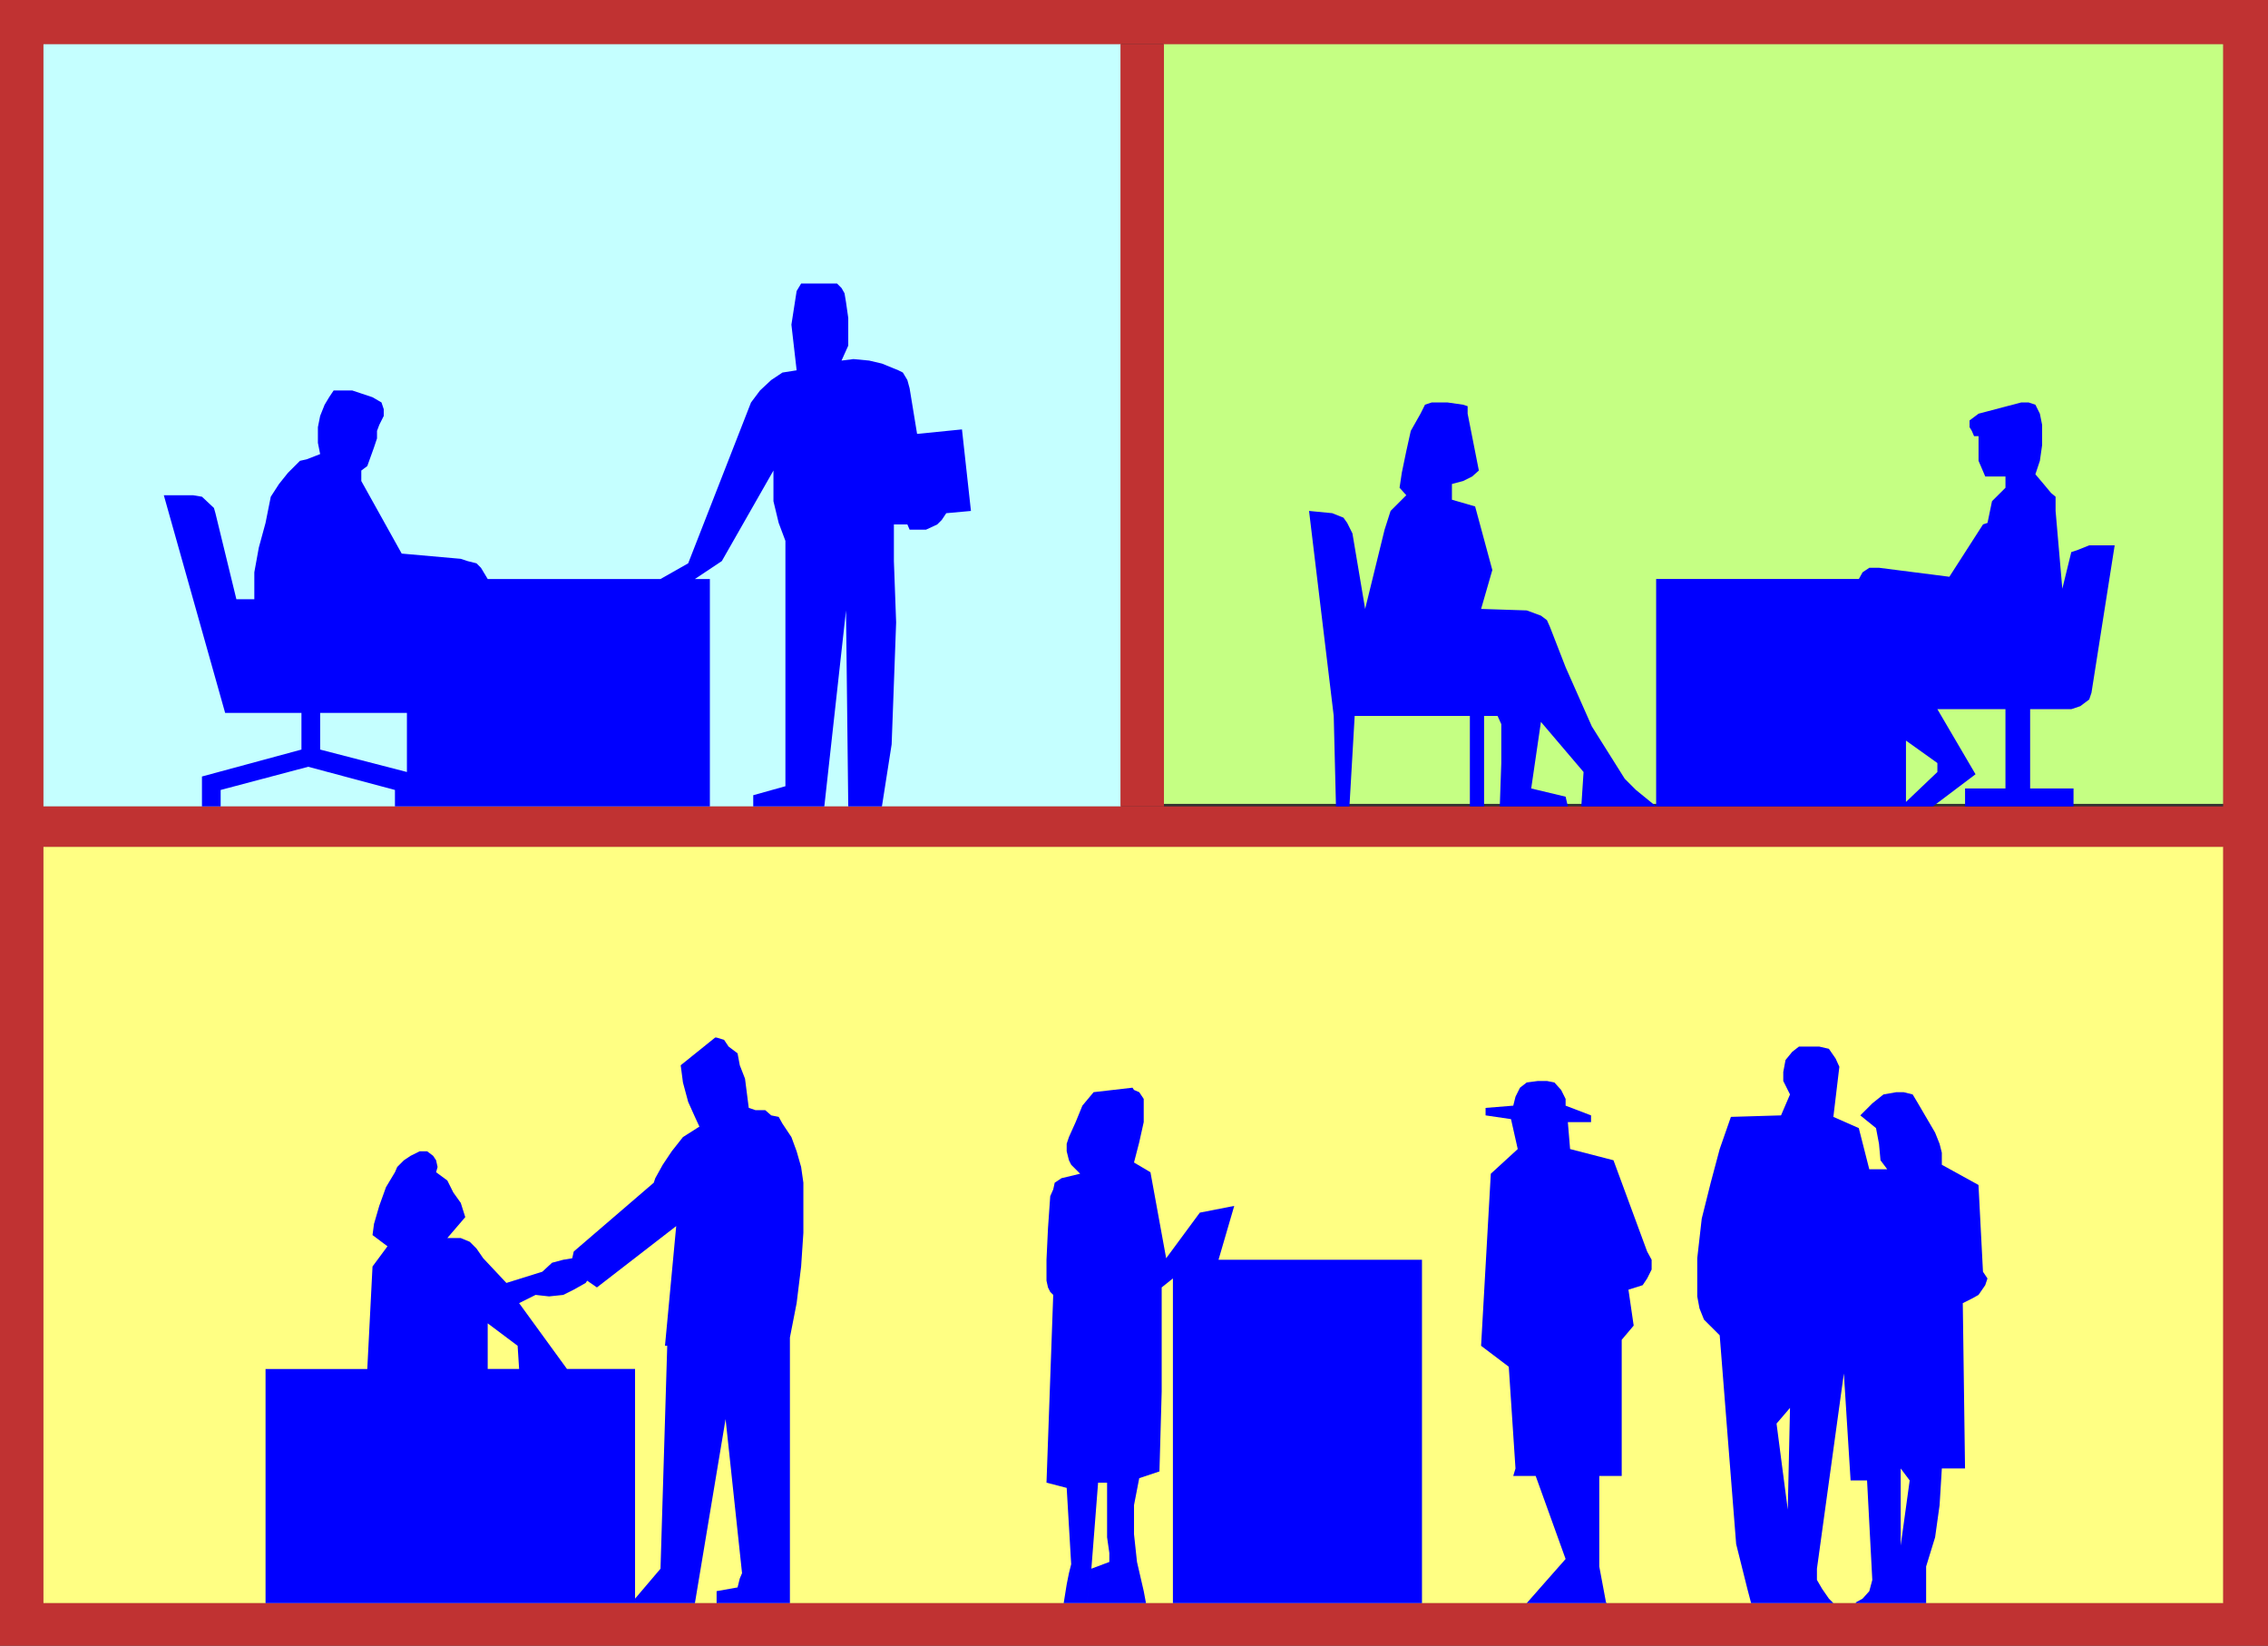 <?xml version="1.0" encoding="UTF-8" standalone="no"?>
<svg
   version="1.0"
   width="129.638mm"
   height="94.052mm"
   id="svg14"
   sodipodi:docname="Public Services.wmf"
   xmlns:inkscape="http://www.inkscape.org/namespaces/inkscape"
   xmlns:sodipodi="http://sodipodi.sourceforge.net/DTD/sodipodi-0.dtd"
   xmlns="http://www.w3.org/2000/svg"
   xmlns:svg="http://www.w3.org/2000/svg">
  <rect width="100%" height="100%" fill="#333333" stroke="none"/>
  <sodipodi:namedview
     id="namedview14"
     pagecolor="#ffffff"
     bordercolor="#000000"
     borderopacity="0.25"
     inkscape:showpageshadow="2"
     inkscape:pageopacity="0.0"
     inkscape:pagecheckerboard="0"
     inkscape:deskcolor="#d1d1d1"
     inkscape:document-units="mm" />
  <defs
     id="defs1">
    <pattern
       id="WMFhbasepattern"
       patternUnits="userSpaceOnUse"
       width="6"
       height="6"
       x="0"
       y="0" />
  </defs>
  <path
     style="fill:#ffff83;fill-opacity:1;fill-rule:evenodd;stroke:none"
     d="M 9.373,346.101 V 182.907 H 480.275 V 346.263 H 9.373 v 0 z"
     id="path1" />
  <path
     style="fill:none;stroke:#ffff83;stroke-width:0.162px;stroke-linecap:round;stroke-linejoin:round;stroke-miterlimit:4;stroke-dasharray:none;stroke-opacity:1"
     d="M 9.373,346.101 V 182.907 H 480.275 V 346.263 H 9.373 v 0"
     id="path2" />
  <path
     style="fill:#c5ff83;fill-opacity:1;fill-rule:evenodd;stroke:none"
     d="M 251.449,173.535 V 9.533 H 480.275 V 173.535 H 251.449 Z"
     id="path3" />
  <path
     style="fill:none;stroke:#c5ff83;stroke-width:0.162px;stroke-linecap:round;stroke-linejoin:round;stroke-miterlimit:4;stroke-dasharray:none;stroke-opacity:1"
     d="M 251.449,173.535 V 9.533 H 480.275 V 173.535 H 251.449 v 0"
     id="path4" />
  <path
     style="fill:#c5ffff;fill-opacity:1;fill-rule:evenodd;stroke:none"
     d="M 9.373,174.182 V 9.533 H 242.077 V 174.182 H 9.373 Z"
     id="path5" />
  <path
     style="fill:none;stroke:#c5ffff;stroke-width:0.162px;stroke-linecap:round;stroke-linejoin:round;stroke-miterlimit:4;stroke-dasharray:none;stroke-opacity:1"
     d="M 9.373,174.182 V 9.533 H 242.077 V 174.182 H 9.373 v 0"
     id="path6" />
  <path
     style="fill:#c03232;fill-opacity:1;fill-rule:evenodd;stroke:none"
     d="m 9.373,182.907 v -8.725 H 480.275 V 9.533 H 0 V 0 H 489.971 V 355.473 H 0 V 9.533 H 9.373 V 346.263 H 480.275 V 182.907 H 9.373 Z"
     id="path7" />
  <path
     style="fill:#c03232;fill-opacity:1;fill-rule:evenodd;stroke:none"
     d="M 242.077,174.182 V 9.533 h 9.373 V 174.182 h -9.373 z"
     id="path8" />
  <path
     style="fill:#0000ff;fill-opacity:1;fill-rule:evenodd;stroke:none"
     d="m 153.358,174.182 v -49.12 h -3.232 l 5.818,-3.878 11.15,-19.551 v 6.625 l 1.131,4.686 1.454,3.878 v 52.998 l -6.949,1.939 v 2.424 H 178.083 l 4.686,-42.334 0.485,42.334 h 7.272 l 2.101,-13.411 0.485,-13.088 0.485,-13.249 -0.485,-13.249 v -7.917 h 2.909 l 0.485,1.131 h 3.555 l 2.424,-1.131 0.97,-0.969 0.97,-1.454 5.333,-0.485 -1.939,-17.612 -9.696,0.969 -1.616,-9.856 -0.485,-1.777 -0.97,-1.616 -0.97,-0.485 -3.555,-1.454 -2.747,-0.646 -3.394,-0.323 -2.586,0.323 1.454,-3.232 v -5.978 l -0.485,-3.393 -0.323,-1.939 -0.646,-1.131 -0.97,-0.969 h -7.757 l -0.97,1.616 -1.131,7.271 1.131,9.856 -3.07,0.485 -2.424,1.616 -2.424,2.262 -1.939,2.585 -13.574,34.739 -5.979,3.393 h -37.33 l -1.454,-2.424 -0.97,-0.969 -1.939,-0.485 -1.454,-0.485 -12.766,-1.131 -8.726,-15.673 v -2.262 l 1.293,-0.969 1.454,-4.039 0.646,-1.939 v -1.616 l 0.485,-1.293 0.97,-1.939 V 88.383 L 82.416,86.929 80.477,85.798 78.053,84.99 76.114,84.344 h -4.04 l -0.97,1.454 -0.97,1.616 -0.97,2.424 -0.485,2.424 v 3.393 l 0.485,2.424 -2.909,1.131 -1.454,0.323 -2.586,2.585 -1.939,2.424 -1.778,2.747 -1.131,5.655 -1.454,5.332 -0.97,5.332 v 5.817 h -3.878 l -4.525,-18.582 -0.323,-1.131 -2.586,-2.424 -1.939,-0.323 H 35.39 l 13.251,47.019 h 16.483 v 7.917 l -21.493,5.817 v 6.463 h 4.04 v -3.555 l 18.907,-5.009 18.746,5.009 v 3.555 h 2.586 v -7.433 l -18.746,-4.847 v -7.917 h 18.746 v 20.197 z"
     id="path9" />
  <path
     style="fill:#0000ff;fill-opacity:1;fill-rule:evenodd;stroke:none"
     d="m 341.622,174.182 0.485,-7.433 -9.211,-10.826 -2.101,14.38 7.434,1.777 0.485,2.101 h -14.706 l 0.323,-9.372 v -8.402 l -0.808,-1.777 h -2.909 v 19.551 h -3.07 v -19.551 h -24.886 l -1.131,19.551 h -2.909 l -0.485,-19.551 -5.333,-44.272 5.01,0.485 2.424,0.969 0.808,1.131 1.131,2.262 2.747,16.319 4.202,-17.127 1.293,-4.039 3.394,-3.393 -1.454,-1.616 0.485,-3.232 0.97,-4.686 0.97,-4.363 2.101,-3.716 0.97,-1.939 1.454,-0.485 h 3.394 l 3.394,0.485 0.97,0.323 v 1.616 l 2.424,12.28 -1.454,1.293 -1.939,0.969 -2.424,0.646 v 3.393 l 5.01,1.454 3.717,13.734 -2.424,8.402 9.858,0.323 3.07,1.131 1.293,0.969 0.646,1.454 3.394,8.725 5.656,12.765 7.11,11.31 2.424,2.424 4.363,3.555 v -49.12 h 43.794 l 0.808,-1.454 1.454,-0.969 h 2.101 l 15.19,1.939 7.272,-11.31 0.97,-0.323 0.97,-4.686 2.909,-2.908 v -2.424 h -4.363 l -1.454,-3.393 v -5.332 h -0.97 l -0.485,-1.131 -0.485,-0.808 v -1.454 l 1.939,-1.454 9.211,-2.424 h 1.616 l 1.454,0.485 0.97,1.939 0.485,2.424 v 4.363 l -0.485,3.393 -0.97,2.908 1.778,2.101 1.616,1.939 0.97,0.808 v 3.07 l 1.454,16.804 1.939,-7.917 1.454,-0.485 2.424,-0.969 h 5.494 l -5.01,31.831 -0.485,1.454 -1.939,1.454 -1.939,0.646 h -8.888 v 17.127 h 9.373 v 3.878 h -23.432 v -3.878 h 8.726 v -17.127 h -14.706 l 8.242,14.057 -9.211,6.948 h -5.818 v -0.969 l 6.787,-6.463 v -1.939 l -6.787,-4.847 v 14.219 z"
     id="path10" />
  <path
     style="fill:#0000ff;fill-opacity:1;fill-rule:evenodd;stroke:none"
     d="M 57.368,346.101 V 295.688 H 79.346 l 1.131,-22.136 3.232,-4.363 -3.232,-2.424 0.323,-2.424 1.131,-3.878 1.454,-4.039 1.939,-3.232 0.485,-1.131 1.454,-1.454 1.454,-0.969 1.939,-0.969 h 1.616 l 1.293,0.969 0.646,0.969 0.323,1.454 -0.323,1.131 2.424,1.777 1.293,2.585 1.616,2.262 0.97,3.07 -3.878,4.524 h 2.909 l 1.939,0.808 1.454,1.454 1.454,2.101 5.01,5.332 7.757,-2.424 2.101,-1.939 2.424,-0.646 1.939,-0.323 0.323,-1.454 17.291,-14.865 0.323,-0.969 1.616,-2.908 1.939,-2.908 2.424,-3.07 3.555,-2.262 -0.97,-2.101 -1.454,-3.232 -1.131,-4.201 -0.485,-3.716 7.434,-5.978 h 0.323 l 1.616,0.485 0.97,1.454 1.939,1.454 0.485,2.585 1.131,2.908 0.808,6.302 1.454,0.485 h 2.101 l 1.293,1.131 1.616,0.323 0.808,1.454 1.939,2.908 1.131,3.07 0.97,3.393 0.485,3.393 v 10.826 l -0.485,7.271 -0.97,7.917 -1.454,7.433 v 57.36 h -15.837 v -2.585 l 4.525,-0.808 0.485,-1.939 0.485,-1.131 -3.555,-33.285 -6.626,39.748 h -12.928 v -0.969 l 5.494,-6.463 1.454,-48.15 h -0.485 l 2.424,-25.853 -17.13,13.249 -2.101,-1.454 -0.323,0.485 -2.586,1.454 -2.262,1.131 -3.07,0.323 -2.909,-0.323 -3.555,1.777 10.342,14.219 h -10.342 l -0.323,-5.009 -6.464,-4.847 v 9.856 h 31.835 v 50.574 H 57.368 v 0 z"
     id="path11" />
  <path
     style="fill:#0000ff;fill-opacity:1;fill-rule:evenodd;stroke:none"
     d="M 307.201,346.101 V 272.098 H 263.246 l 3.394,-11.634 -7.434,1.454 -7.272,9.856 -3.394,-18.582 -3.555,-2.101 1.131,-4.363 0.97,-4.363 v -5.009 l -0.97,-1.454 -1.131,-0.485 -0.323,-0.485 -8.403,0.969 -2.424,2.908 -1.454,3.555 -1.454,3.232 -0.485,1.454 v 1.616 l 0.485,1.939 0.485,0.969 1.939,1.939 -4.04,0.969 -1.454,0.969 -0.323,1.454 -0.646,1.454 -0.485,6.948 -0.323,6.786 v 4.524 l 0.323,1.454 0.485,0.969 0.646,0.646 -1.454,40.556 4.363,1.131 0.97,16.481 -0.485,1.939 -0.485,2.424 -0.646,4.039 h 5.01 l 0.97,-7.433 1.454,-18.582 h 1.939 v 11.795 l 0.485,3.393 v 1.939 l -3.878,1.454 -0.97,7.433 h 12.766 l -0.485,-2.585 -1.454,-6.302 -0.646,-5.978 v -6.302 l 1.131,-5.817 4.363,-1.454 0.485,-17.289 v -22.459 l 2.424,-1.939 v 70.125 h 53.813 v 0 z"
     id="path12" />
  <path
     style="fill:#0000ff;fill-opacity:1;fill-rule:evenodd;stroke:none"
     d="m 346.955,346.101 -1.454,-7.756 V 318.794 h 4.848 v -29.407 l 2.586,-3.07 -1.131,-7.756 3.07,-0.969 0.97,-1.454 0.97,-1.939 v -2.101 l -0.97,-1.777 -7.272,-19.713 -9.373,-2.424 -0.485,-5.817 h 5.01 v -1.454 l -5.494,-2.101 v -1.454 l -0.97,-1.939 -1.454,-1.616 -1.616,-0.323 h -1.939 l -2.424,0.323 -1.454,1.131 -0.97,1.939 -0.485,1.939 -5.979,0.485 v 1.616 l 5.494,0.808 1.454,6.463 -5.818,5.332 -2.101,37.163 5.979,4.524 1.454,21.975 -0.485,1.616 h 4.848 l 6.464,17.935 -8.403,9.533 h 17.291 v 0 z"
     id="path13" />
  <path
     style="fill:#0000ff;fill-opacity:1;fill-rule:evenodd;stroke:none"
     d="m 400.929,346.101 1.454,-0.808 1.454,-1.616 0.646,-2.424 -1.131,-21.49 h -3.555 l -1.454,-23.106 -5.818,42.172 v 2.424 l 1.131,1.939 1.454,2.101 0.97,0.969 h -9.858 v -20.197 l 0.485,-21.975 -2.909,3.393 2.424,18.582 v 20.197 h -7.918 l -0.808,-3.07 -2.424,-9.695 -3.555,-45.08 -3.394,-3.393 -0.97,-2.424 -0.485,-2.585 v -8.241 l 0.97,-8.564 1.939,-7.756 1.939,-7.271 2.424,-6.948 10.827,-0.323 1.939,-4.524 -0.485,-0.969 -0.97,-1.939 v -1.939 l 0.485,-2.585 1.454,-1.777 1.454,-1.131 h 4.363 l 2.101,0.485 1.454,2.101 0.808,1.777 -1.293,10.826 5.494,2.424 2.262,8.887 h 3.878 l -1.454,-1.939 -0.323,-3.555 -0.646,-3.393 -3.394,-2.747 2.586,-2.585 2.424,-1.939 2.747,-0.485 h 1.616 l 1.939,0.485 0.97,1.616 3.878,6.625 0.97,2.424 0.485,1.939 v 2.585 l 7.918,4.363 0.97,18.743 0.97,1.454 -0.485,1.454 -1.454,2.101 -1.454,0.808 -1.939,0.969 0.485,35.709 h -5.01 l -0.485,7.917 -0.97,6.948 -1.939,6.302 v 7.917 h -5.494 v -12.442 l 1.939,-14.057 -1.939,-2.585 v 29.084 h -9.696 v 0 z"
     id="path14" />
</svg>
